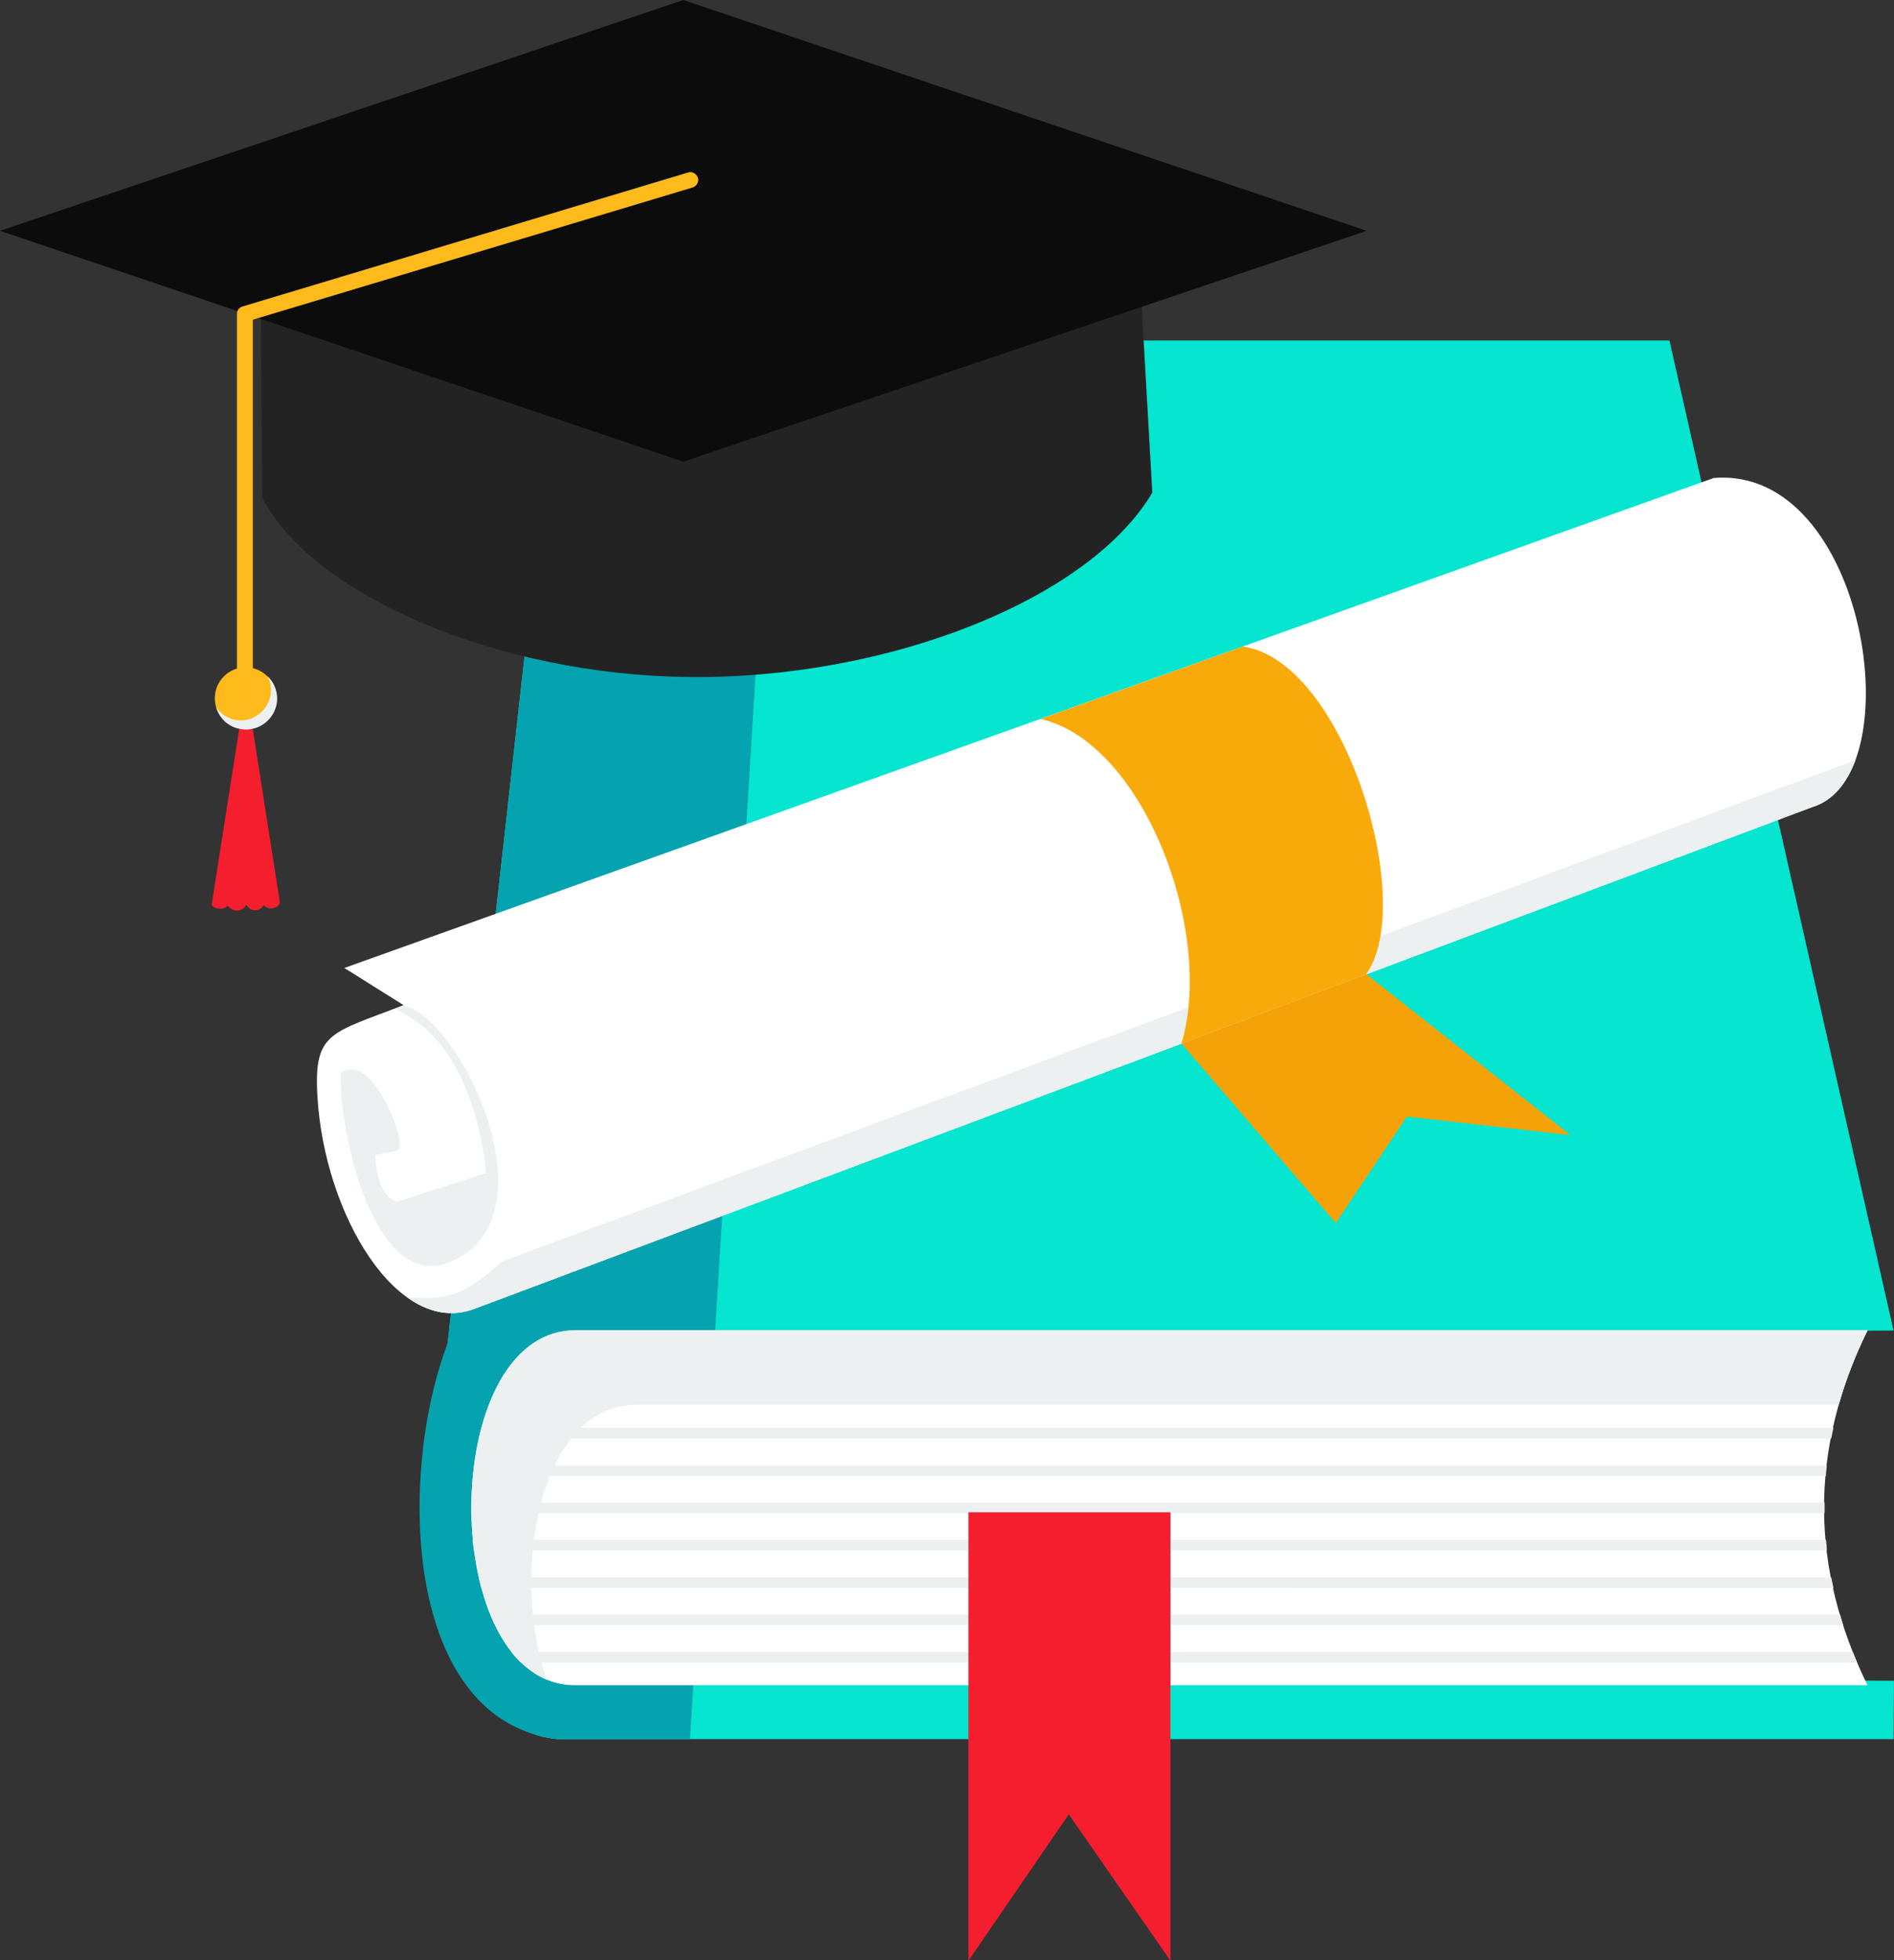 <?xml version="1.0" encoding="utf-8"?>
<!-- Generator: Adobe Illustrator 22.0.1, SVG Export Plug-In . SVG Version: 6.00 Build 0)  -->
<svg version="1.1" id="Layer_1" xmlns="http://www.w3.org/2000/svg" xmlns:xlink="http://www.w3.org/1999/xlink" x="0px" y="0px"
	 viewBox="0 0 428.5 443.3" style="enable-background:new 0 0 428.5 443.3;" xml:space="preserve">
<rect x="0" y="0" width="428.5" height="443.3" fill="#333333" stroke="none"/>
<style type="text/css">
	.st0{fill:#05E5CF;}
	.st1{fill:#05A3AF;}
	.st2{fill:#FFFFFF;}
	.st3{fill:#ECF0F1;}
	.st4{fill:#F41E2E;}
	.st5{fill:#F9AA0B;}
	.st6{fill:#F5A209;}
	.st7{fill:#232323;}
	.st8{fill:#0C0C0C;}
	.st9{fill:#FFBA1B;}
</style>
<path class="st0" d="M154.2,77h223.5l50.7,223.9l-18.6,0.1l-0.4,79l19.1,0.1l-0.1,13.2H126.3c-28.6-2.2-26-53-27.6-66.6l25.5-227.6
	C124.2,89,134.8,77,154.2,77L154.2,77z"/>
<path class="st1" d="M154.2,77h21.4l-19.5,316.3h-29.8c-35-4-36.4-59.7-25-89.6l22.9-204.6C124.2,89,134.8,77,154.2,77L154.2,77z"/>
<path class="st2" d="M130.1,300.9h292.4c-13.3,27.1-12.9,53.8,0,80.2H130.1C98.8,381.1,98.8,300.9,130.1,300.9z"/>
<path class="st3" d="M108.9,322.9h305.9c-0.2,0.8-0.3,1.6-0.5,2.4h-306C108.5,324.5,108.7,323.7,108.9,322.9z M413.3,331.4
	L413.3,331.4c-0.1,0.8-0.2,1.6-0.2,2.4H107c0.1-0.8,0.2-1.6,0.3-2.4H413.3z M412.8,339.8L412.8,339.8c0,0.8,0,1.6,0,2.4H106.6
	c0-0.8,0-1.6,0-2.4H412.8z M413.1,348.2L413.1,348.2c0.1,0.8,0.2,1.6,0.2,2.4H107.2c-0.1-0.8-0.2-1.6-0.3-2.4H413.1z M414.3,356.7
	L414.3,356.7c0.2,0.8,0.3,1.6,0.5,2.4H108.9c-0.2-0.8-0.4-1.6-0.6-2.4H414.3L414.3,356.7z M416.3,365.1L416.3,365.1
	c0.2,0.8,0.5,1.6,0.7,2.4H112c-0.4-0.8-0.7-1.6-1.1-2.4H416.3L416.3,365.1z M419.2,373.6L419.2,373.6c0.3,0.8,0.6,1.6,1,2.4H117.9
	c-0.8-0.7-1.5-1.5-2.2-2.4H419.2L419.2,373.6z"/>
<path class="st4" d="M219.1,342h45.7v101.4l-23-33.1l-22.7,33.1L219.1,342L219.1,342z"/>
<path class="st2" d="M77.9,218.9l309.8-110.8c34.7-2.9,45.1,67.7,22.3,74.4L107.3,296c-17.2,6.5-34-21.2-35.5-48.3
	c-0.8-14.4,3.1-14,19.5-20.4L77.9,218.9L77.9,218.9L77.9,218.9z"/>
<path class="st3" d="M419.8,171.9c-2,5.3-5.2,9.2-9.7,10.6L107.3,296c-5.3,2-10.5,0.8-15.3-2.7c8.6,0.9,13.3-0.3,21.5-8L419.8,171.9
	z"/>
<path class="st5" d="M281.2,146.2c23,3.3,39.4,57.9,27.9,74.1L267.3,236c7.6-25.6-8.9-68.3-31.9-73.4L281.2,146.2z"/>
<path class="st6" d="M355.3,256.7l-46.2-36.4L267.3,236l34.9,40.6l16.1-24.1L355.3,256.7z"/>
<g>
	<path class="st3" d="M89.3,228.2l2-0.8c12.7,2.6,34.8,47.9,10.5,58c-17.3,7.2-25.3-30.4-24.7-42.8c7.4-5.3,15.4,17.1,12.9,17.6
		l-5.1,1c0,0,0.2,9.8,5.1,10.5l19.9-6.4C109.9,265.2,108.3,236.3,89.3,228.2L89.3,228.2z"/>
	<path class="st3" d="M160.7,317.7h235.5h13.4h6.4c1.6-5.6,3.7-11.2,6.5-16.8c0,0,0,0,0-0.1h-20.9H161.8h-31.6
		c-29,0-31.2,68.7-6.5,79c-8.4-23.7-1.7-62.1,20-62.1L160.7,317.7L160.7,317.7L160.7,317.7z"/>
</g>
<path class="st7" d="M258.2,67.5l2.5,43.9c-14.3,24.2-59.9,42.2-104.8,41.7c-42.8-0.4-85-18.2-96.6-40.6L59,69.6L154.6,96
	L258.2,67.5L258.2,67.5L258.2,67.5z"/>
<path class="st8" d="M0,52.2L154.6,0l154.6,52.2l-154.6,52.2L0,52.2z"/>
<path class="st4" d="M55,159.2l-7.1,45.3c-0.1,0.7,2.4,1.7,3.6,0.3c1.6,1.9,3.6,1.1,4.2-0.2c0.8,1.3,2.6,2,4,0.1
	c1.2,1.5,3.8,0.4,3.6-0.8l-7-44.7C56.1,158.5,55.1,158.6,55,159.2L55,159.2z"/>
<g>
	<path class="st9" d="M155.7,39c0.9-0.3,1.9,0.3,2.2,1.2c0.3,0.9-0.3,1.9-1.2,2.2L57.2,72.3V159c0,1-0.8,1.8-1.8,1.8
		s-1.8-0.8-1.8-1.8V71l0,0c0-0.8,0.5-1.5,1.3-1.7L155.7,39L155.7,39L155.7,39z"/>
	<path class="st9" d="M55.6,164.9c3.9,0,7-3.2,7-7s-3.2-7-7-7c-3.9,0-7,3.2-7,7C48.6,161.8,51.7,164.9,55.6,164.9z"/>
</g>
<path class="st3" d="M61.3,156.1c0,2.9-1.9,5.4-4.5,6.4c-0.7,0.3-1.5,0.4-2.3,0.4c0,0-0.1,0-0.1,0c-2.3,0-4.3-1.2-5.5-3
	c0.7,2.5,2.7,4.4,5.2,4.9c0.5,0.1,1,0.2,1.5,0.2c0.5,0,1.1-0.1,1.6-0.2c3.1-0.7,5.5-3.5,5.5-6.8c0-2-0.8-3.8-2.2-5.1
	C61,153.8,61.3,154.9,61.3,156.1L61.3,156.1z"/>
</svg>
